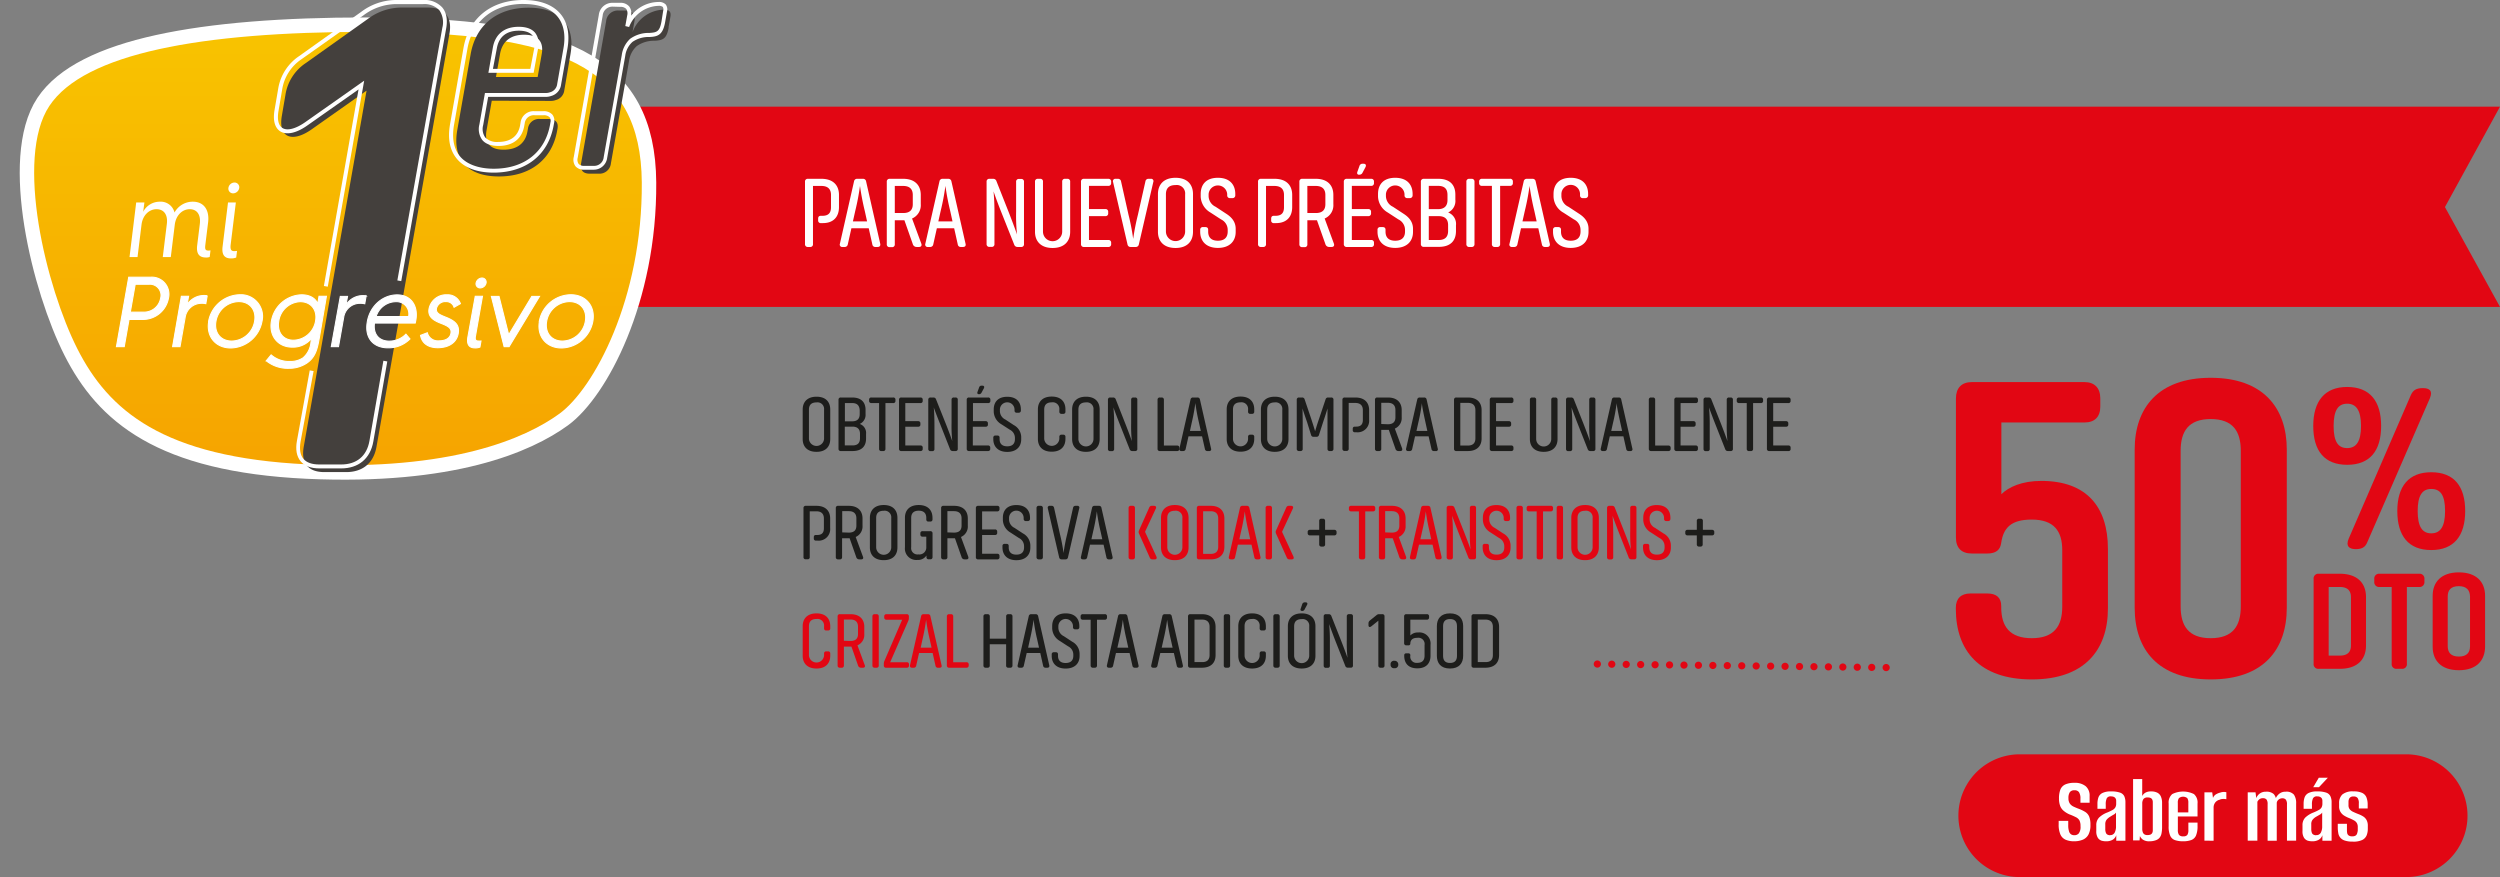<svg xmlns="http://www.w3.org/2000/svg" xmlns:xlink="http://www.w3.org/1999/xlink" viewBox="0 0 692.39 242.91"><rect x="0" y="0" width="692.39" height="242.91" fill="#808080" stroke="none"/><defs><style>.cls-1,.cls-10,.cls-5,.cls-8{fill:none;}.cls-2{fill:#e20613;}.cls-3{fill:#1d1d1b;}.cls-4{fill:#fff;}.cls-5{stroke:#e20613;stroke-linecap:round;stroke-width:2px;stroke-dasharray:0 4;}.cls-5,.cls-8{stroke-miterlimit:10;}.cls-6{clip-path:url(#clip-path);}.cls-7{fill:url(#Degradado_sin_nombre_13);}.cls-10,.cls-8{stroke:#fff;}.cls-8{stroke-width:8px;}.cls-9{fill:#44403d;}.cls-10{stroke-miterlimit:11.07;stroke-width:0.3px;}</style><clipPath id="clip-path"><path class="cls-1" d="M13.69,29.31C4,43.85,12.83,79.65,21.43,96.61s23.52,30.1,63.74,32c39.73,1.82,60.34-7.15,69.8-14.06s23-31.75,22.78-64S155.09,8.83,101.4,8.83c-45.7,0-78,5.93-87.71,20.48"/></clipPath><linearGradient id="Degradado_sin_nombre_13" x1="-148.61" y1="1285.91" x2="-147.61" y2="1285.91" gradientTransform="matrix(0, 119.97, 119.97, 0, -154179.33, 17837.23)" gradientUnits="userSpaceOnUse"><stop offset="0" stop-color="#f8c300"/><stop offset="1" stop-color="#f6a400"/></linearGradient></defs><title>Recurso 1mpk</title><g id="Capa_2" data-name="Capa 2"><g id="Capa_1-2" data-name="Capa 1"><polygon class="cls-2" points="153.83 29.54 692.39 29.54 677.14 57.35 692.39 85 153.83 85 169.77 57.35 153.83 29.54"/><path class="cls-3" d="M226.14,125.14c-2.62,0-3.83-1.52-3.83-3.53v-8.2c0-2,1.21-3.54,3.83-3.54s3.8,1.51,3.8,3.54v8.2C229.94,123.62,228.75,125.14,226.14,125.14Zm0-13.69c-1.52,0-2.1.79-2.1,2v8.1a2.1,2.1,0,0,0,4.19,0v-8.1A1.83,1.83,0,0,0,226.14,111.45Z"/><path class="cls-3" d="M239.86,120.21v1.27c0,2-1.1,3.44-3.72,3.44h-3.27a.58.58,0,0,1-.64-.64V110.72a.58.58,0,0,1,.64-.63H236c2.62,0,3.72,1.4,3.72,3.43v1.12a2.74,2.74,0,0,1-1.61,2.77A2.65,2.65,0,0,1,239.86,120.21ZM236,111.63h-2v5.06h2c1.5,0,2.1-.77,2.1-2v-1.13C238,112.37,237.46,111.63,236,111.63Zm2.18,8.53c0-1.18-.57-2-2.09-2h-2.12v5.2h2.16c1.5,0,2.05-.77,2.05-2Z"/><path class="cls-3" d="M248,110.72V111a.58.58,0,0,1-.64.64h-2.13v12.65a.58.58,0,0,1-.64.64h-.48a.58.58,0,0,1-.64-.64V111.63h-2.14a.58.58,0,0,1-.63-.64v-.27a.57.57,0,0,1,.63-.63h6A.57.57,0,0,1,248,110.72Z"/><path class="cls-3" d="M254.91,124.92h-5.28a.58.58,0,0,1-.64-.64V110.72a.58.58,0,0,1,.64-.63h5.28a.57.57,0,0,1,.64.63V111a.58.58,0,0,1-.64.64h-4.18v5h3.56a.58.58,0,0,1,.62.64v.27a.56.56,0,0,1-.62.63h-3.56v5.2h4.18a.56.56,0,0,1,.64.61v.27A.57.57,0,0,1,254.91,124.92Z"/><path class="cls-3" d="M258.61,112.84s.19,1.71.19,5v6.47a.56.56,0,0,1-.61.64h-.46a.58.58,0,0,1-.64-.64V110.72a.58.58,0,0,1,.64-.63h.79a.72.72,0,0,1,.72.5L262,117.5c1.26,3.21,1.74,4.67,1.74,4.67a39.16,39.16,0,0,1-.2-5v-6.45a.57.57,0,0,1,.64-.63h.46a.56.56,0,0,1,.62.63v13.56a.57.57,0,0,1-.62.64h-.79a.75.75,0,0,1-.73-.51l-2.72-6.91C259.29,114.77,258.61,112.84,258.61,112.84Z"/><path class="cls-3" d="M273.65,124.92h-5.28a.58.58,0,0,1-.63-.64V110.72a.57.57,0,0,1,.63-.63h5.28a.57.57,0,0,1,.64.63V111a.58.58,0,0,1-.64.64h-4.18v5H273a.58.58,0,0,1,.61.64v.27a.56.56,0,0,1-.61.63h-3.57v5.2h4.18a.56.56,0,0,1,.64.61v.27A.57.57,0,0,1,273.65,124.92Zm-2.5-15.74c-.42,0-.58-.24-.42-.66l.44-1.21a.67.67,0,0,1,.7-.5h.2c.48,0,.64.33.4.77l-.64,1.19A.74.74,0,0,1,271.15,109.18Z"/><path class="cls-3" d="M275.22,114v-.59c0-2,1.14-3.52,3.74-3.52s3.78,1.49,3.78,3.52v.26a.59.59,0,0,1-.64.64h-.48a.57.57,0,0,1-.64-.62v-.24a2,2,0,0,0-4.05,0v.37a2.62,2.62,0,0,0,1.52,2.38l2.31,1.52a3.85,3.85,0,0,1,2.07,3.28v.68c0,2-1.3,3.48-3.87,3.48s-3.86-1.5-3.86-3.53v-.39a.56.56,0,0,1,.62-.62h.49c.41,0,.63.2.63.6v.39c0,1.19.62,2,2.12,2s2.13-.79,2.13-2v-.29a2.53,2.53,0,0,0-1.45-2.33l-2.31-1.49A4.2,4.2,0,0,1,275.22,114Z"/><path class="cls-3" d="M295.08,121v.57c0,2-1.19,3.53-3.8,3.53s-3.83-1.52-3.83-3.53v-8.2c0-2,1.21-3.54,3.83-3.54s3.8,1.51,3.8,3.54V114a.56.56,0,0,1-.61.62H294a.56.56,0,0,1-.61-.62v-.57a1.83,1.83,0,0,0-2.09-2c-1.52,0-2.1.79-2.1,2v8.1a2.1,2.1,0,0,0,4.19,0V121a.55.55,0,0,1,.61-.61h.49A.55.55,0,0,1,295.08,121Z"/><path class="cls-3" d="M300.76,125.14c-2.62,0-3.83-1.52-3.83-3.53v-8.2c0-2,1.21-3.54,3.83-3.54s3.8,1.51,3.8,3.54v8.2C304.56,123.62,303.38,125.14,300.76,125.14Zm0-13.69c-1.52,0-2.09.79-2.09,2v8.1a2.09,2.09,0,0,0,4.18,0v-8.1A1.83,1.83,0,0,0,300.76,111.45Z"/><path class="cls-3" d="M308.37,112.84a47.78,47.78,0,0,1,.2,5v6.47a.57.57,0,0,1-.62.64h-.46a.58.58,0,0,1-.64-.64V110.72a.58.58,0,0,1,.64-.63h.79a.74.74,0,0,1,.73.5l2.72,6.91c1.26,3.21,1.74,4.67,1.74,4.67a41.2,41.2,0,0,1-.19-5v-6.45a.57.57,0,0,1,.63-.63h.47a.56.56,0,0,1,.61.63v13.56a.56.56,0,0,1-.61.64h-.8a.73.73,0,0,1-.72-.51l-2.73-6.91C309.05,114.77,308.37,112.84,308.37,112.84Z"/><path class="cls-3" d="M326,124.92h-4.77a.58.58,0,0,1-.64-.64V110.72a.58.58,0,0,1,.64-.63h.48a.58.58,0,0,1,.64.63V123.4H326a.57.57,0,0,1,.64.61v.27A.58.58,0,0,1,326,124.92Z"/><path class="cls-3" d="M334.86,124.92h-.47a.64.64,0,0,1-.68-.55l-.79-3.52h-3.76l-.79,3.52a.66.66,0,0,1-.69.55h-.46a.52.52,0,0,1-.57-.69l3.08-13.59a.64.64,0,0,1,.68-.55h1.23a.65.65,0,0,1,.69.55l3.08,13.59A.5.5,0,0,1,334.86,124.92Zm-2.29-5.57-.51-2.29a53.14,53.14,0,0,1-1-5.43,54.1,54.1,0,0,1-1,5.43l-.5,2.29Z"/><path class="cls-3" d="M347.37,121v.57c0,2-1.18,3.53-3.8,3.53s-3.83-1.52-3.83-3.53v-8.2c0-2,1.21-3.54,3.83-3.54s3.8,1.51,3.8,3.54V114a.56.56,0,0,1-.61.62h-.49a.56.56,0,0,1-.61-.62v-.57a1.83,1.83,0,0,0-2.09-2c-1.52,0-2.09.79-2.09,2v8.1a2.09,2.09,0,0,0,4.18,0V121a.55.55,0,0,1,.61-.61h.49A.55.55,0,0,1,347.37,121Z"/><path class="cls-3" d="M353.05,125.14c-2.62,0-3.83-1.52-3.83-3.53v-8.2c0-2,1.21-3.54,3.83-3.54s3.81,1.51,3.81,3.54v8.2C356.86,123.62,355.67,125.14,353.05,125.14Zm0-13.69c-1.52,0-2.09.79-2.09,2v8.1a2.09,2.09,0,0,0,4.18,0v-8.1A1.82,1.82,0,0,0,353.05,111.45Z"/><path class="cls-3" d="M360.73,113.12s.06,1.45.06,3.79v7.37a.56.56,0,0,1-.61.64h-.4a.58.58,0,0,1-.64-.64V110.72a.58.58,0,0,1,.64-.63h.84a.67.67,0,0,1,.7.5l1.85,5.48c.59,1.78,1.06,3.37,1.06,3.37s.41-1.48,1.07-3.39l1.83-5.46a.68.68,0,0,1,.7-.5h.86a.56.56,0,0,1,.62.63v13.56a.57.57,0,0,1-.62.64h-.39a.57.57,0,0,1-.64-.64v-7.37c0-2.2,0-3.77,0-3.77s-.46,1.54-1.21,3.74l-1.16,3.61a.68.68,0,0,1-.71.49h-.77a.67.67,0,0,1-.7-.51L362,116.91C361.17,114.55,360.73,113.12,360.73,113.12Z"/><path class="cls-3" d="M374.65,119.13v-.35c0-.42.2-.6.53-.62l.4,0c1.38,0,1.87-.71,1.87-1.87v-2.69c0-1.18-.6-2-2.09-2h-1.83v12.65a.56.56,0,0,1-.61.64h-.49a.58.58,0,0,1-.64-.64V110.72a.58.58,0,0,1,.64-.63h2.93c2.62,0,3.83,1.47,3.83,3.49v2.67a3.19,3.19,0,0,1-3.5,3.47h-.42A.55.55,0,0,1,374.65,119.13Z"/><path class="cls-3" d="M387.83,124.92h-.5a.85.85,0,0,1-.86-.64l-1.83-5.22h-2.09v5.22a.57.57,0,0,1-.64.64h-.46a.58.58,0,0,1-.64-.64V110.72a.58.58,0,0,1,.64-.63h2.93c2.62,0,3.83,1.47,3.83,3.49v2a3.16,3.16,0,0,1-1.9,3.12l2,5.44C388.49,124.61,388.29,124.92,387.83,124.92Zm-3.45-7.42c1.49,0,2.09-.73,2.09-1.94v-2c0-1.18-.6-2-2.09-2h-1.83v5.87Z"/><path class="cls-3" d="M397.6,124.92h-.46a.63.63,0,0,1-.68-.55l-.8-3.52H391.9l-.79,3.52a.65.65,0,0,1-.68.55H390a.52.52,0,0,1-.57-.69l3.08-13.59a.65.65,0,0,1,.69-.55h1.23a.64.64,0,0,1,.68.55l3.08,13.59A.5.5,0,0,1,397.6,124.92Zm-2.29-5.57-.5-2.29c-.82-3.74-1-4.93-1-5.43a52,52,0,0,1-1,5.43l-.51,2.29Z"/><path class="cls-3" d="M410.34,113.58v7.86c0,2-1.19,3.48-3.81,3.48h-3.19a.58.58,0,0,1-.64-.64V110.72a.58.58,0,0,1,.64-.63h3.19C409.15,110.09,410.34,111.56,410.34,113.58Zm-1.72,7.84v-7.84c0-1.18-.59-2-2.09-2h-2.09V123.4h2.09C408,123.4,408.62,122.63,408.62,121.42Z"/><path class="cls-3" d="M418.52,124.92h-5.28a.58.58,0,0,1-.64-.64V110.72a.58.58,0,0,1,.64-.63h5.28a.57.57,0,0,1,.64.63V111a.58.58,0,0,1-.64.64h-4.18v5h3.57a.58.58,0,0,1,.61.64v.27a.56.56,0,0,1-.61.63h-3.57v5.2h4.18a.56.56,0,0,1,.64.61v.27A.57.57,0,0,1,418.52,124.92Z"/><path class="cls-3" d="M431.37,110.72v10.89c0,2-1.21,3.53-3.83,3.53s-3.83-1.52-3.83-3.53V110.72a.58.58,0,0,1,.64-.63h.48a.56.56,0,0,1,.62.63v10.85a2.09,2.09,0,0,0,4.18,0V110.72a.57.57,0,0,1,.64-.63h.46A.57.57,0,0,1,431.37,110.72Z"/><path class="cls-3" d="M435.24,112.84a47.78,47.78,0,0,1,.2,5v6.47a.57.57,0,0,1-.62.64h-.46a.58.58,0,0,1-.64-.64V110.72a.58.58,0,0,1,.64-.63h.79a.73.73,0,0,1,.73.5l2.73,6.91c1.25,3.21,1.74,4.67,1.74,4.67a39.16,39.16,0,0,1-.2-5v-6.45a.57.57,0,0,1,.64-.63h.46a.56.56,0,0,1,.61.63v13.56a.56.56,0,0,1-.61.64h-.79a.73.73,0,0,1-.73-.51L437,117.5C435.92,114.77,435.24,112.84,435.24,112.84Z"/><path class="cls-3" d="M451.54,124.92h-.46a.63.63,0,0,1-.68-.55l-.79-3.52h-3.77l-.79,3.52a.65.65,0,0,1-.68.55h-.46a.52.52,0,0,1-.57-.69l3.08-13.59a.63.63,0,0,1,.68-.55h1.23a.64.64,0,0,1,.68.55l3.08,13.59A.5.5,0,0,1,451.54,124.92Zm-2.29-5.57-.5-2.29c-.82-3.74-1-4.93-1-5.43a52,52,0,0,1-1,5.43l-.51,2.29Z"/><path class="cls-3" d="M462.06,124.92h-4.78a.58.58,0,0,1-.63-.64V110.72a.57.57,0,0,1,.63-.63h.49a.58.58,0,0,1,.64.63V123.4h3.65a.58.58,0,0,1,.64.61v.27A.58.58,0,0,1,462.06,124.92Z"/><path class="cls-3" d="M469.63,124.92h-5.28a.58.58,0,0,1-.64-.64V110.72a.58.58,0,0,1,.64-.63h5.28a.57.57,0,0,1,.63.63V111a.58.58,0,0,1-.63.64h-4.18v5H469a.58.58,0,0,1,.62.64v.27a.56.56,0,0,1-.62.63h-3.56v5.2h4.18a.56.56,0,0,1,.63.61v.27A.57.57,0,0,1,469.63,124.92Z"/><path class="cls-3" d="M473.32,112.84a47.78,47.78,0,0,1,.2,5v6.47a.57.57,0,0,1-.62.64h-.46a.58.58,0,0,1-.64-.64V110.72a.58.58,0,0,1,.64-.63h.79a.72.72,0,0,1,.73.5l2.73,6.91c1.25,3.21,1.74,4.67,1.74,4.67a39.16,39.16,0,0,1-.2-5v-6.45a.57.57,0,0,1,.64-.63h.46a.56.56,0,0,1,.61.63v13.56a.56.56,0,0,1-.61.64h-.79a.73.73,0,0,1-.73-.51l-2.73-6.91C474,114.77,473.32,112.84,473.32,112.84Z"/><path class="cls-3" d="M488.3,110.72V111a.58.58,0,0,1-.63.64h-2.14v12.65a.58.58,0,0,1-.64.64h-.48a.58.58,0,0,1-.64-.64V111.63h-2.13A.58.58,0,0,1,481,111v-.27a.57.57,0,0,1,.64-.63h6A.57.57,0,0,1,488.3,110.72Z"/><path class="cls-3" d="M495.23,124.92H490a.58.58,0,0,1-.64-.64V110.72a.58.58,0,0,1,.64-.63h5.28a.57.57,0,0,1,.64.63V111a.58.58,0,0,1-.64.64h-4.18v5h3.57a.58.58,0,0,1,.61.64v.27a.56.56,0,0,1-.61.63h-3.57v5.2h4.18a.56.56,0,0,1,.64.61v.27A.57.57,0,0,1,495.23,124.92Z"/><path class="cls-3" d="M225.39,149.14v-.36c0-.41.19-.59.52-.61l.4,0c1.39,0,1.87-.71,1.87-1.87v-2.69c0-1.19-.59-2-2.09-2h-1.83v12.66a.56.56,0,0,1-.61.63h-.49a.57.57,0,0,1-.63-.63V140.73a.58.58,0,0,1,.63-.64h2.93c2.62,0,3.83,1.48,3.83,3.5v2.66a3.19,3.19,0,0,1-3.5,3.48H226A.55.55,0,0,1,225.39,149.14Z"/><path class="cls-3" d="M238.54,154.92H238a.85.85,0,0,1-.86-.63l-1.83-5.22h-2.09v5.22a.57.57,0,0,1-.64.63h-.46a.58.58,0,0,1-.64-.63V140.73a.58.58,0,0,1,.64-.64h2.93c2.62,0,3.83,1.48,3.83,3.5v2a3.17,3.17,0,0,1-1.89,3.13l2,5.43C239.2,154.62,239,154.92,238.54,154.92Zm-3.45-7.41c1.5,0,2.09-.73,2.09-1.94v-2c0-1.19-.59-2-2.09-2h-1.83v5.88Z"/><path class="cls-3" d="M244.75,155.14c-2.62,0-3.83-1.51-3.83-3.52v-8.2c0-2,1.21-3.55,3.83-3.55s3.8,1.52,3.8,3.55v8.2C248.55,153.63,247.37,155.14,244.75,155.14Zm0-13.68c-1.52,0-2.09.79-2.09,2v8.1a2.09,2.09,0,0,0,4.18,0v-8.1A1.83,1.83,0,0,0,244.75,141.46Z"/><path class="cls-3" d="M254.45,139.87c2.62,0,3.81,1.52,3.81,3.55v.41a.56.56,0,0,1-.62.62h-.49a.55.55,0,0,1-.61-.59v-.42c0-1.19-.6-2-2.09-2s-2.09.79-2.09,2v8.1a1.75,1.75,0,0,0,2,2,1.91,1.91,0,0,0,2.18-2v-2.91h-1a.56.56,0,0,1-.64-.61v-.27a.57.57,0,0,1,.64-.64h2.09a.57.57,0,0,1,.64.64v6.52a.57.57,0,0,1-.64.63h-.4a.57.57,0,0,1-.64-.63v-.42a2.8,2.8,0,0,1-2.53,1.23,3.15,3.15,0,0,1-3.43-3.48v-8.2C250.62,141.39,251.83,139.87,254.45,139.87Z"/><path class="cls-3" d="M267.67,154.92h-.51a.84.84,0,0,1-.85-.63l-1.83-5.22h-2.09v5.22a.57.57,0,0,1-.64.63h-.46a.58.58,0,0,1-.64-.63V140.73a.58.58,0,0,1,.64-.64h2.93c2.61,0,3.82,1.48,3.82,3.5v2a3.15,3.15,0,0,1-1.89,3.13l2,5.43C268.33,154.62,268.13,154.92,267.67,154.92Zm-3.45-7.41c1.49,0,2.09-.73,2.09-1.94v-2c0-1.19-.6-2-2.09-2h-1.83v5.88Z"/><path class="cls-3" d="M276.18,154.92H270.9a.57.57,0,0,1-.63-.63V140.73a.58.58,0,0,1,.63-.64h5.28a.57.57,0,0,1,.64.64V141a.58.58,0,0,1-.64.63H272v5h3.57a.57.57,0,0,1,.61.64v.26a.56.56,0,0,1-.61.64H272v5.19h4.18a.57.57,0,0,1,.64.62v.27A.57.57,0,0,1,276.18,154.92Z"/><path class="cls-3" d="M277.75,144v-.6c0-2,1.14-3.52,3.74-3.52s3.78,1.5,3.78,3.52v.27a.59.59,0,0,1-.64.64h-.48a.57.57,0,0,1-.64-.62v-.24a2,2,0,0,0-4.05,0v.37a2.62,2.62,0,0,0,1.52,2.38l2.31,1.52a3.85,3.85,0,0,1,2.07,3.27v.69c0,2-1.3,3.47-3.87,3.47s-3.85-1.49-3.85-3.52v-.39a.56.56,0,0,1,.61-.62h.49c.41,0,.63.2.63.59v.4c0,1.19.62,2,2.12,2s2.13-.79,2.13-2v-.29a2.53,2.53,0,0,0-1.45-2.33l-2.31-1.5A4.17,4.17,0,0,1,277.75,144Z"/><path class="cls-3" d="M287.07,154.29V140.73a.58.58,0,0,1,.64-.64h.49a.58.58,0,0,1,.63.64v13.56a.57.57,0,0,1-.63.63h-.49A.58.58,0,0,1,287.07,154.29Z"/><path class="cls-3" d="M293.34,154.37,290.2,140.8a.53.53,0,0,1,.57-.71h.46a.65.65,0,0,1,.7.55l1.63,7.29a48.07,48.07,0,0,1,1,5.23,47.94,47.94,0,0,1,1-5.23l1.63-7.29a.65.65,0,0,1,.68-.55h.48a.51.51,0,0,1,.55.71l-3.12,13.57a.66.66,0,0,1-.7.55h-1.08A.66.66,0,0,1,293.34,154.37Z"/><path class="cls-3" d="M307.58,154.92h-.46a.64.64,0,0,1-.69-.55l-.79-3.52h-3.76l-.79,3.52a.65.65,0,0,1-.69.55h-.46c-.44,0-.66-.26-.57-.68l3.08-13.6a.65.65,0,0,1,.68-.55h1.24a.65.65,0,0,1,.68.55l3.08,13.6C308.24,154.66,308,154.92,307.58,154.92Zm-2.29-5.56-.51-2.29a52.43,52.43,0,0,1-1-5.44,51.36,51.36,0,0,1-1,5.44l-.51,2.29Z"/><path class="cls-2" d="M314.33,140.73v13.56a.58.58,0,0,1-.64.63h-.48a.58.58,0,0,1-.64-.63V140.73a.58.58,0,0,1,.64-.64h.48A.58.58,0,0,1,314.33,140.73Zm5.79.11-3,6.45,3.17,6.89c.17.44,0,.74-.49.74h-.63a.72.72,0,0,1-.73-.48l-3-6.69a1,1,0,0,1,0-.81l2.84-6.36a.73.73,0,0,1,.72-.49h.58C320.12,140.09,320.32,140.4,320.12,140.84Z"/><path class="cls-2" d="M325.38,155.14c-2.62,0-3.83-1.51-3.83-3.52v-8.2c0-2,1.21-3.55,3.83-3.55s3.8,1.52,3.8,3.55v8.2C329.18,153.63,328,155.14,325.38,155.14Zm0-13.68c-1.52,0-2.09.79-2.09,2v8.1a2.09,2.09,0,0,0,4.18,0v-8.1A1.83,1.83,0,0,0,325.38,141.46Z"/><path class="cls-2" d="M339.1,143.59v7.86c0,2-1.18,3.47-3.8,3.47h-3.19a.58.58,0,0,1-.64-.63V140.73a.58.58,0,0,1,.64-.64h3.19C337.92,140.09,339.1,141.57,339.1,143.59Zm-1.71,7.84v-7.84c0-1.19-.6-2-2.09-2h-2.09V153.4h2.09C336.79,153.4,337.39,152.64,337.39,151.43Z"/><path class="cls-2" d="M348.54,154.92h-.46a.63.63,0,0,1-.68-.55l-.79-3.52h-3.77l-.79,3.52a.64.64,0,0,1-.68.55h-.46c-.44,0-.66-.26-.57-.68l3.08-13.6a.64.64,0,0,1,.68-.55h1.23a.65.65,0,0,1,.68.55l3.08,13.6C349.2,154.66,349,154.92,348.54,154.92Zm-2.29-5.56-.5-2.29a54.53,54.53,0,0,1-1-5.44,51.36,51.36,0,0,1-1,5.44l-.51,2.29Z"/><path class="cls-2" d="M352.28,140.73v13.56a.58.58,0,0,1-.64.63h-.48a.58.58,0,0,1-.64-.63V140.73a.58.58,0,0,1,.64-.64h.48A.58.58,0,0,1,352.28,140.73Zm5.79.11-3,6.45,3.17,6.89c.17.44,0,.74-.49.74h-.64a.72.72,0,0,1-.72-.48l-3-6.69a1,1,0,0,1,0-.81l2.84-6.36a.73.73,0,0,1,.72-.49h.58C358.07,140.09,358.27,140.4,358.07,140.84Z"/><path class="cls-3" d="M370.17,147.38v.26a.59.59,0,0,1-.64.64H367v2.46a.57.57,0,0,1-.62.64H366a.58.58,0,0,1-.64-.64v-2.46h-2.55a.58.58,0,0,1-.64-.64v-.26a.57.57,0,0,1,.64-.64h2.55V144.3a.57.57,0,0,1,.64-.64h.37a.57.57,0,0,1,.62.64v2.44h2.57A.58.58,0,0,1,370.17,147.38Z"/><path class="cls-2" d="M380.88,140.73V141a.57.57,0,0,1-.63.63h-2.14v12.66a.58.58,0,0,1-.64.63H377a.58.58,0,0,1-.64-.63V141.63h-2.13a.58.58,0,0,1-.64-.63v-.27a.57.57,0,0,1,.64-.64h6A.57.57,0,0,1,380.88,140.73Z"/><path class="cls-2" d="M388.91,154.92h-.5a.85.85,0,0,1-.86-.63l-1.83-5.22h-2.09v5.22a.57.57,0,0,1-.63.63h-.47a.58.58,0,0,1-.64-.63V140.73a.58.58,0,0,1,.64-.64h2.93c2.62,0,3.83,1.48,3.83,3.5v2a3.17,3.17,0,0,1-1.89,3.13l2,5.43C389.57,154.62,389.38,154.92,388.91,154.92Zm-3.45-7.41c1.5,0,2.09-.73,2.09-1.94v-2c0-1.19-.59-2-2.09-2h-1.83v5.88Z"/><path class="cls-2" d="M398.68,154.92h-.46a.63.63,0,0,1-.68-.55l-.79-3.52H393l-.79,3.52a.64.64,0,0,1-.68.55h-.46c-.44,0-.66-.26-.57-.68l3.08-13.6a.64.64,0,0,1,.68-.55h1.23a.65.65,0,0,1,.68.55l3.08,13.6C399.34,154.66,399.12,154.92,398.68,154.92Zm-2.29-5.56-.5-2.29a54.53,54.53,0,0,1-1-5.44,51.36,51.36,0,0,1-1,5.44l-.51,2.29Z"/><path class="cls-2" d="M402.18,142.84a48.13,48.13,0,0,1,.2,5v6.47a.56.56,0,0,1-.62.63h-.46a.58.58,0,0,1-.64-.63V140.73a.58.58,0,0,1,.64-.64h.79a.75.75,0,0,1,.73.51l2.73,6.91c1.25,3.21,1.73,4.66,1.73,4.66a41.09,41.09,0,0,1-.19-5v-6.45a.57.57,0,0,1,.63-.64h.47a.56.56,0,0,1,.61.64v13.56a.56.56,0,0,1-.61.63h-.8a.72.72,0,0,1-.72-.5l-2.73-6.91C402.86,144.78,402.18,142.84,402.18,142.84Z"/><path class="cls-2" d="M410.69,144v-.6c0-2,1.15-3.52,3.74-3.52s3.79,1.5,3.79,3.52v.27a.59.59,0,0,1-.64.64h-.48a.57.57,0,0,1-.64-.62v-.24a2,2,0,0,0-4,0v.37a2.62,2.62,0,0,0,1.52,2.38l2.31,1.52a3.85,3.85,0,0,1,2.07,3.27v.69c0,2-1.3,3.47-3.88,3.47s-3.85-1.49-3.85-3.52v-.39a.56.56,0,0,1,.62-.62h.48c.42,0,.64.2.64.59v.4c0,1.19.62,2,2.11,2s2.14-.79,2.14-2v-.29a2.56,2.56,0,0,0-1.46-2.33l-2.31-1.5A4.19,4.19,0,0,1,410.69,144Z"/><path class="cls-2" d="M420,154.29V140.73a.58.58,0,0,1,.64-.64h.48a.58.58,0,0,1,.64.64v13.56a.58.58,0,0,1-.64.63h-.48A.58.58,0,0,1,420,154.29Z"/><path class="cls-2" d="M430.12,140.73V141a.58.58,0,0,1-.64.63h-2.13v12.66a.58.58,0,0,1-.64.63h-.49a.57.57,0,0,1-.63-.63V141.63h-2.14a.58.58,0,0,1-.64-.63v-.27a.57.57,0,0,1,.64-.64h6A.57.57,0,0,1,430.12,140.73Z"/><path class="cls-2" d="M431.13,154.29V140.73a.58.58,0,0,1,.64-.64h.48a.58.58,0,0,1,.64.64v13.56a.58.58,0,0,1-.64.63h-.48A.58.58,0,0,1,431.13,154.29Z"/><path class="cls-2" d="M439,155.14c-2.61,0-3.82-1.51-3.82-3.52v-8.2c0-2,1.21-3.55,3.82-3.55s3.81,1.52,3.81,3.55v8.2C442.79,153.63,441.6,155.14,439,155.14Zm0-13.68c-1.51,0-2.09.79-2.09,2v8.1a2.09,2.09,0,0,0,4.18,0v-8.1A1.82,1.82,0,0,0,439,141.46Z"/><path class="cls-2" d="M446.6,142.84s.19,1.72.19,5v6.47a.56.56,0,0,1-.61.63h-.46a.58.58,0,0,1-.64-.63V140.73a.58.58,0,0,1,.64-.64h.79a.73.73,0,0,1,.72.51l2.73,6.91c1.26,3.21,1.74,4.66,1.74,4.66a39.06,39.06,0,0,1-.2-5v-6.45a.57.57,0,0,1,.64-.64h.46a.57.57,0,0,1,.62.64v13.56a.56.56,0,0,1-.62.63h-.79a.74.74,0,0,1-.73-.5l-2.72-6.91C447.28,144.78,446.6,142.84,446.6,142.84Z"/><path class="cls-2" d="M455.11,144v-.6c0-2,1.14-3.52,3.74-3.52s3.78,1.5,3.78,3.52v.27a.59.59,0,0,1-.63.64h-.49a.58.58,0,0,1-.64-.62v-.24a2,2,0,0,0-4,0v.37a2.61,2.61,0,0,0,1.51,2.38l2.31,1.52a3.83,3.83,0,0,1,2.07,3.27v.69c0,2-1.3,3.47-3.87,3.47s-3.85-1.49-3.85-3.52v-.39a.56.56,0,0,1,.61-.62h.49c.42,0,.64.2.64.59v.4c0,1.19.61,2,2.11,2s2.13-.79,2.13-2v-.29a2.53,2.53,0,0,0-1.45-2.33l-2.31-1.5A4.17,4.17,0,0,1,455.11,144Z"/><path class="cls-3" d="M474.78,147.38v.26a.59.59,0,0,1-.64.64h-2.57v2.46a.57.57,0,0,1-.62.64h-.37a.58.58,0,0,1-.64-.64v-2.46h-2.55a.58.58,0,0,1-.64-.64v-.26a.57.57,0,0,1,.64-.64h2.55V144.3a.57.57,0,0,1,.64-.64H471a.57.57,0,0,1,.62.64v2.44h2.57A.58.58,0,0,1,474.78,147.38Z"/><path class="cls-2" d="M229.94,181.06v.57c0,2-1.19,3.52-3.8,3.52s-3.83-1.52-3.83-3.52v-8.21c0-2,1.21-3.54,3.83-3.54s3.8,1.52,3.8,3.54V174a.56.56,0,0,1-.61.62h-.49a.56.56,0,0,1-.61-.62v-.57a1.83,1.83,0,0,0-2.09-2c-1.52,0-2.1.79-2.1,2v8.1a2.1,2.1,0,0,0,4.19,0v-.51a.56.56,0,0,1,.61-.62h.49A.56.56,0,0,1,229.94,181.06Z"/><path class="cls-2" d="M239,184.93h-.51a.85.85,0,0,1-.86-.64l-1.82-5.21h-2.09v5.21a.57.57,0,0,1-.64.64h-.46a.58.58,0,0,1-.64-.64V170.74a.58.58,0,0,1,.64-.64h2.92c2.62,0,3.83,1.48,3.83,3.5v2a3.15,3.15,0,0,1-1.89,3.13l2,5.43C239.69,184.62,239.49,184.93,239,184.93Zm-3.46-7.41c1.5,0,2.09-.73,2.09-1.94v-2c0-1.19-.59-2-2.09-2h-1.82v5.88Z"/><path class="cls-2" d="M241.62,184.29V170.74a.58.58,0,0,1,.64-.64h.48a.58.58,0,0,1,.64.64v13.55a.58.58,0,0,1-.64.64h-.48A.58.58,0,0,1,241.62,184.29Z"/><path class="cls-2" d="M245.49,170.1h5.59a.57.57,0,0,1,.64.64v.44a1.94,1.94,0,0,1-.18.79l-5,11.44h4.59a.56.56,0,0,1,.62.62v.26a.57.57,0,0,1-.62.64h-5.72a.57.57,0,0,1-.63-.64v-.48a1.84,1.84,0,0,1,.17-.77l4.91-11.4h-4.34a.59.59,0,0,1-.63-.64v-.26A.58.58,0,0,1,245.49,170.1Z"/><path class="cls-2" d="M260.24,184.93h-.47a.64.64,0,0,1-.68-.55l-.79-3.52h-3.76l-.8,3.52a.64.64,0,0,1-.68.55h-.46c-.44,0-.66-.26-.57-.68l3.08-13.6a.65.65,0,0,1,.68-.55H257a.64.64,0,0,1,.68.55l3.09,13.6C260.9,184.67,260.68,184.93,260.24,184.93ZM258,179.37l-.51-2.29a52.43,52.43,0,0,1-1-5.44,53.36,53.36,0,0,1-1,5.44l-.5,2.29Z"/><path class="cls-2" d="M267.65,184.93h-4.78a.58.58,0,0,1-.63-.64V170.74a.58.58,0,0,1,.63-.64h.49a.58.58,0,0,1,.64.64v12.67h3.65a.58.58,0,0,1,.64.62v.26A.58.58,0,0,1,267.65,184.93Z"/><path class="cls-3" d="M280.41,170.74v13.55a.57.57,0,0,1-.64.64h-.48a.57.57,0,0,1-.64-.64v-5.85h-4.53v5.85a.58.58,0,0,1-.64.64H273a.58.58,0,0,1-.63-.64V170.74a.58.58,0,0,1,.63-.64h.49a.58.58,0,0,1,.64.64v6.14h4.53v-6.14a.57.57,0,0,1,.64-.64h.48A.57.57,0,0,1,280.41,170.74Z"/><path class="cls-3" d="M290.05,184.93h-.47a.64.64,0,0,1-.68-.55l-.79-3.52h-3.76l-.8,3.52a.64.64,0,0,1-.68.55h-.46c-.44,0-.66-.26-.57-.68l3.08-13.6a.65.65,0,0,1,.68-.55h1.23a.66.66,0,0,1,.69.55l3.08,13.6C290.71,184.67,290.49,184.93,290.05,184.93Zm-2.29-5.56-.51-2.29a52.43,52.43,0,0,1-1-5.44,53.36,53.36,0,0,1-1,5.44l-.5,2.29Z"/><path class="cls-3" d="M291.41,174v-.6c0-2,1.14-3.52,3.74-3.52s3.78,1.5,3.78,3.52v.27a.58.58,0,0,1-.63.63h-.49a.58.58,0,0,1-.64-.61v-.24a2,2,0,0,0-4.05,0v.37a2.63,2.63,0,0,0,1.52,2.38l2.31,1.52A3.83,3.83,0,0,1,299,181v.69c0,2-1.3,3.47-3.87,3.47s-3.85-1.49-3.85-3.52v-.39a.56.56,0,0,1,.61-.62h.49c.42,0,.64.2.64.59v.4c0,1.19.61,2,2.11,2s2.13-.79,2.13-2v-.29a2.53,2.53,0,0,0-1.45-2.33l-2.31-1.5A4.17,4.17,0,0,1,291.41,174Z"/><path class="cls-3" d="M306.59,170.74V171a.58.58,0,0,1-.64.64h-2.13v12.65a.58.58,0,0,1-.64.64h-.49a.58.58,0,0,1-.63-.64V171.64h-2.14a.58.58,0,0,1-.64-.64v-.26a.57.57,0,0,1,.64-.64h6A.57.57,0,0,1,306.59,170.74Z"/><path class="cls-3" d="M314.77,184.93h-.46a.64.64,0,0,1-.68-.55l-.79-3.52h-3.77l-.79,3.52a.65.65,0,0,1-.68.55h-.46c-.44,0-.66-.26-.57-.68l3.08-13.6a.64.64,0,0,1,.68-.55h1.23a.65.65,0,0,1,.68.55l3.08,13.6C315.43,184.67,315.21,184.93,314.77,184.93Zm-2.29-5.56-.5-2.29a54.53,54.53,0,0,1-1-5.44,51.36,51.36,0,0,1-1,5.44l-.51,2.29Z"/><path class="cls-3" d="M327.05,184.93h-.46a.63.63,0,0,1-.68-.55l-.8-3.52h-3.76l-.79,3.52a.65.65,0,0,1-.68.55h-.47c-.44,0-.66-.26-.57-.68l3.08-13.6a.65.65,0,0,1,.68-.55h1.24a.65.65,0,0,1,.68.55l3.08,13.6C327.71,184.67,327.49,184.93,327.05,184.93Zm-2.29-5.56-.51-2.29a52.43,52.43,0,0,1-1-5.44,51.36,51.36,0,0,1-1,5.44l-.51,2.29Z"/><path class="cls-3" d="M336.66,173.6v7.86c0,2-1.18,3.47-3.8,3.47h-3.19a.58.58,0,0,1-.64-.64V170.74a.58.58,0,0,1,.64-.64h3.19C335.48,170.1,336.66,171.58,336.66,173.6ZM335,181.43V173.6c0-1.19-.6-2-2.09-2h-2.09v11.77h2.09C334.35,183.41,335,182.64,335,181.43Z"/><path class="cls-3" d="M338.93,184.29V170.74a.58.58,0,0,1,.64-.64h.48a.58.58,0,0,1,.64.64v13.55a.58.58,0,0,1-.64.64h-.48A.58.58,0,0,1,338.93,184.29Z"/><path class="cls-3" d="M350.59,181.06v.57c0,2-1.19,3.52-3.81,3.52s-3.83-1.52-3.83-3.52v-8.21c0-2,1.21-3.54,3.83-3.54s3.81,1.52,3.81,3.54V174a.56.56,0,0,1-.62.62h-.48a.56.56,0,0,1-.62-.62v-.57a1.82,1.82,0,0,0-2.09-2c-1.52,0-2.09.79-2.09,2v8.1a2.09,2.09,0,0,0,4.18,0v-.51a.56.56,0,0,1,.62-.62H350A.56.56,0,0,1,350.59,181.06Z"/><path class="cls-3" d="M352.66,184.29V170.74a.58.58,0,0,1,.63-.64h.49a.58.58,0,0,1,.64.64v13.55a.58.58,0,0,1-.64.64h-.49A.58.58,0,0,1,352.66,184.29Z"/><path class="cls-3" d="M360.51,185.15c-2.62,0-3.83-1.52-3.83-3.52v-8.21c0-2,1.21-3.54,3.83-3.54s3.81,1.52,3.81,3.54v8.21C364.32,183.63,363.13,185.15,360.51,185.15Zm0-13.68c-1.52,0-2.09.79-2.09,2v8.1a2.09,2.09,0,0,0,4.18,0v-8.1A1.82,1.82,0,0,0,360.51,171.47Zm.13-2.27c-.42,0-.57-.24-.39-.66l.41-1.21a.73.73,0,0,1,.71-.51h.2c.5,0,.66.33.39.77l-.64,1.19A.68.68,0,0,1,360.64,169.2Z"/><path class="cls-3" d="M368.12,172.85a48,48,0,0,1,.2,5v6.47a.57.57,0,0,1-.62.64h-.46a.58.58,0,0,1-.64-.64V170.74a.58.58,0,0,1,.64-.64H368a.73.73,0,0,1,.73.51l2.73,6.91c1.25,3.21,1.74,4.66,1.74,4.66a39.06,39.06,0,0,1-.2-5v-6.45a.57.57,0,0,1,.64-.64h.46a.56.56,0,0,1,.61.64v13.55a.56.56,0,0,1-.61.64h-.79a.72.72,0,0,1-.73-.5l-2.73-6.91C368.8,174.79,368.12,172.85,368.12,172.85Z"/><path class="cls-3" d="M379.36,171.88l1.85-1.49a1.07,1.07,0,0,1,.77-.29h.84a.57.57,0,0,1,.63.64v13.55a.57.57,0,0,1-.63.64h-.44a.57.57,0,0,1-.64-.64V171.91l-1.92,1.54c-.46.37-.81.22-.81-.31v-.49A1,1,0,0,1,379.36,171.88Z"/><path class="cls-3" d="M386.18,185.06a.92.92,0,0,1-1.05-1,.93.93,0,0,1,1.05-1.05,1,1,0,0,1,1.08,1.05A.94.94,0,0,1,386.18,185.06Z"/><path class="cls-3" d="M390,178.73h-.5a.57.57,0,0,1-.62-.64v-7.35a.57.57,0,0,1,.62-.64h5.65a.57.57,0,0,1,.64.64V171a.57.57,0,0,1-.64.62H390.6V176a2.81,2.81,0,0,1,2.18-.83,3.08,3.08,0,0,1,3.41,3.43v3c0,2-1.1,3.5-3.65,3.5s-3.63-1.47-3.63-3.47v-.11a.52.52,0,0,1,.57-.58h.57a.5.5,0,0,1,.55.55v.09a1.73,1.73,0,0,0,1.94,2c1.45,0,2-.79,2-2v-2.93a1.73,1.73,0,0,0-2-2c-1.36,0-1.87.6-1.94,1.52A.5.5,0,0,1,390,178.73Z"/><path class="cls-3" d="M401.58,185.15c-2.55,0-3.63-1.49-3.63-3.52V173.4c0-2,1.08-3.52,3.63-3.52s3.65,1.5,3.65,3.52v8.23C405.23,183.66,404.13,185.15,401.58,185.15Zm0-1.54c1.45,0,1.94-.81,1.94-2v-8.16c0-1.21-.49-2-1.94-2s-1.91.82-1.91,2v8.16C399.67,182.8,400.15,183.61,401.58,183.61Z"/><path class="cls-3" d="M415.18,173.6v7.86c0,2-1.19,3.47-3.81,3.47h-3.19a.58.58,0,0,1-.64-.64V170.74a.58.58,0,0,1,.64-.64h3.19C414,170.1,415.18,171.58,415.18,173.6Zm-1.72,7.83V173.6c0-1.19-.59-2-2.09-2h-2.09v11.77h2.09C412.87,183.41,413.46,182.64,413.46,181.43Z"/><path class="cls-4" d="M226.59,61v-.44c0-.54.25-.76.67-.79l.51,0c1.76,0,2.38-.89,2.38-2.38V54c0-1.51-.76-2.5-2.66-2.5h-2.33V67.59a.72.72,0,0,1-.78.81h-.62a.74.74,0,0,1-.81-.81V50.34a.74.74,0,0,1,.81-.82h3.73c3.33,0,4.87,1.88,4.87,4.46v3.38c0,2.64-1.48,4.43-4.45,4.43h-.53A.7.7,0,0,1,226.59,61Z"/><path class="cls-4" d="M243.06,68.4h-.59a.8.8,0,0,1-.87-.7l-1-4.48H235.8l-1,4.48a.84.84,0,0,1-.87.7h-.59a.66.66,0,0,1-.73-.87l3.92-17.3a.83.83,0,0,1,.87-.71H239a.84.84,0,0,1,.87.71l3.92,17.3C243.9,68.06,243.62,68.4,243.06,68.4Zm-2.92-7.09-.64-2.91a68.62,68.62,0,0,1-1.32-6.92,65,65,0,0,1-1.31,6.92l-.65,2.91Z"/><path class="cls-4" d="M254.54,68.4h-.65a1.09,1.09,0,0,1-1.09-.81L250.48,61h-2.66v6.64a.73.73,0,0,1-.82.81h-.58a.74.74,0,0,1-.82-.81V50.34a.75.75,0,0,1,.82-.82h3.72c3.33,0,4.87,1.88,4.87,4.46v2.54a4,4,0,0,1-2.41,4l2.55,6.92C255.38,68,255.12,68.4,254.54,68.4ZM250.14,59c1.9,0,2.66-.92,2.66-2.46V54c0-1.51-.76-2.5-2.66-2.5h-2.32V59Z"/><path class="cls-4" d="M266.72,68.4h-.59a.8.8,0,0,1-.87-.7l-1-4.48h-4.79l-1,4.48a.84.84,0,0,1-.87.7H257a.66.66,0,0,1-.73-.87l3.92-17.3a.83.83,0,0,1,.87-.71h1.57a.84.84,0,0,1,.87.71l3.92,17.3C267.56,68.06,267.28,68.4,266.72,68.4Zm-2.92-7.09-.64-2.91a68.62,68.62,0,0,1-1.32-6.92,65,65,0,0,1-1.31,6.92l-.65,2.91Z"/><path class="cls-4" d="M275.17,53a62.29,62.29,0,0,1,.25,6.33v8.24a.72.72,0,0,1-.78.81h-.59a.74.74,0,0,1-.81-.81V50.34a.74.74,0,0,1,.81-.82h1a.92.92,0,0,1,.92.65L279.46,59c1.59,4.09,2.21,5.94,2.21,5.94a50.81,50.81,0,0,1-.25-6.36v-8.2a.73.73,0,0,1,.81-.82h.59a.72.72,0,0,1,.78.82V67.59a.72.72,0,0,1-.78.81h-1a.94.94,0,0,1-.93-.65L277.41,59C276,55.49,275.17,53,275.17,53Z"/><path class="cls-4" d="M296.39,50.34V64.2c0,2.54-1.54,4.48-4.87,4.48s-4.87-1.94-4.87-4.48V50.34a.74.74,0,0,1,.81-.82h.62a.72.72,0,0,1,.78.82v13.8a2.66,2.66,0,0,0,5.32,0V50.34a.73.73,0,0,1,.82-.82h.58A.73.73,0,0,1,296.39,50.34Z"/><path class="cls-4" d="M306.92,68.4H300.2a.74.74,0,0,1-.81-.81V50.34a.74.74,0,0,1,.81-.82h6.72a.74.74,0,0,1,.82.82v.33a.74.74,0,0,1-.82.81H301.6V57.9h4.54a.72.72,0,0,1,.78.81v.34a.72.72,0,0,1-.78.81H301.6v6.61h5.32a.72.72,0,0,1,.82.78v.34A.73.73,0,0,1,306.92,68.4Z"/><path class="cls-4" d="M312.27,67.7l-4-17.28a.67.67,0,0,1,.73-.9h.58a.84.84,0,0,1,.9.71l2.07,9.26a58.9,58.9,0,0,1,1.29,6.67,64.16,64.16,0,0,1,1.31-6.67l2.08-9.26a.83.83,0,0,1,.87-.71h.61a.65.65,0,0,1,.7.9l-4,17.28a.84.84,0,0,1-.89.7h-1.37A.83.83,0,0,1,312.27,67.7Z"/><path class="cls-4" d="M325.57,68.68c-3.33,0-4.87-1.94-4.87-4.48V53.75c0-2.57,1.54-4.51,4.87-4.51s4.84,1.94,4.84,4.51V64.2C330.41,66.74,328.9,68.68,325.57,68.68Zm0-17.42c-1.93,0-2.66,1-2.66,2.55v10.3a2.66,2.66,0,0,0,5.32,0V53.81A2.33,2.33,0,0,0,325.57,51.26Z"/><path class="cls-4" d="M332.54,54.48v-.75c0-2.58,1.46-4.49,4.76-4.49s4.82,1.91,4.82,4.49v.33a.75.75,0,0,1-.81.81h-.62a.73.73,0,0,1-.81-.78v-.31a2.58,2.58,0,0,0-5.15,0v.48a3.33,3.33,0,0,0,1.93,3l2.94,1.93c1.57,1,2.63,2.3,2.63,4.18v.86c0,2.55-1.65,4.43-4.93,4.43s-4.9-1.91-4.9-4.48v-.51a.71.71,0,0,1,.79-.78h.61c.53,0,.81.25.81.75v.51c0,1.51.79,2.52,2.69,2.52s2.72-1,2.72-2.55v-.36a3.23,3.23,0,0,0-1.85-3l-2.94-1.91A5.32,5.32,0,0,1,332.54,54.48Z"/><path class="cls-4" d="M352.06,61v-.44c0-.54.25-.76.67-.79l.5,0c1.77,0,2.38-.89,2.38-2.38V54c0-1.51-.75-2.5-2.66-2.5h-2.32V67.59a.72.72,0,0,1-.78.81h-.62a.74.74,0,0,1-.81-.81V50.34a.74.74,0,0,1,.81-.82H353c3.34,0,4.88,1.88,4.88,4.46v3.38c0,2.64-1.49,4.43-4.46,4.43h-.53A.7.7,0,0,1,352.06,61Z"/><path class="cls-4" d="M368.8,68.4h-.64a1.08,1.08,0,0,1-1.09-.81L364.74,61h-2.66v6.64a.72.72,0,0,1-.81.81h-.59a.74.74,0,0,1-.81-.81V50.34a.74.74,0,0,1,.81-.82h3.73c3.33,0,4.87,1.88,4.87,4.46v2.54a4,4,0,0,1-2.41,4l2.55,6.92C369.64,68,369.39,68.4,368.8,68.4ZM364.41,59c1.9,0,2.66-.92,2.66-2.46V54c0-1.51-.76-2.5-2.66-2.5h-2.33V59Z"/><path class="cls-4" d="M379.67,68.4H373a.74.74,0,0,1-.82-.81V50.34a.75.75,0,0,1,.82-.82h6.72a.73.73,0,0,1,.81.82v.33a.73.73,0,0,1-.81.81h-5.32V57.9h4.53a.73.73,0,0,1,.79.81v.34a.72.72,0,0,1-.79.81h-4.53v6.61h5.32a.71.71,0,0,1,.81.78v.34A.72.72,0,0,1,379.67,68.4Zm-3.2-20c-.53,0-.72-.31-.53-.84L376.5,46a.86.86,0,0,1,.9-.65h.25c.62,0,.81.42.5,1l-.81,1.52A.92.92,0,0,1,376.47,48.38Z"/><path class="cls-4" d="M381.65,54.48v-.75c0-2.58,1.46-4.49,4.76-4.49s4.82,1.91,4.82,4.49v.33a.75.75,0,0,1-.81.81h-.62a.73.73,0,0,1-.81-.78v-.31a2.58,2.58,0,0,0-5.15,0v.48a3.33,3.33,0,0,0,1.93,3l2.94,1.93c1.57,1,2.63,2.3,2.63,4.18v.86c0,2.55-1.65,4.43-4.93,4.43s-4.9-1.91-4.9-4.48v-.51a.71.71,0,0,1,.79-.78h.61c.54,0,.82.25.82.75v.51c0,1.51.78,2.52,2.68,2.52s2.72-1,2.72-2.55v-.36a3.23,3.23,0,0,0-1.85-3l-2.94-1.91A5.32,5.32,0,0,1,381.65,54.48Z"/><path class="cls-4" d="M403.24,62.4V64c0,2.57-1.4,4.37-4.73,4.37h-4.17a.74.74,0,0,1-.82-.81V50.34a.75.75,0,0,1,.82-.82h4c3.33,0,4.73,1.8,4.73,4.37v1.43a3.51,3.51,0,0,1-2,3.53A3.37,3.37,0,0,1,403.24,62.4Zm-4.95-10.92h-2.58v6.45h2.52c1.9,0,2.66-1,2.66-2.53V54C400.89,52.44,400.19,51.48,398.29,51.48Zm2.77,10.87c0-1.51-.73-2.49-2.66-2.49h-2.69v6.61h2.74c1.91,0,2.61-1,2.61-2.53Z"/><path class="cls-4" d="M406.12,67.59V50.34a.75.75,0,0,1,.82-.82h.61a.75.75,0,0,1,.82.82V67.59a.74.74,0,0,1-.82.81h-.61A.74.74,0,0,1,406.12,67.59Z"/><path class="cls-4" d="M419,50.34v.33a.74.74,0,0,1-.82.81h-2.71V67.59a.74.74,0,0,1-.81.81H414a.74.74,0,0,1-.81-.81V51.48h-2.72a.73.73,0,0,1-.81-.81v-.33a.73.73,0,0,1,.81-.82h7.67A.73.73,0,0,1,419,50.34Z"/><path class="cls-4" d="M428.5,68.4h-.59a.8.8,0,0,1-.87-.7l-1-4.48h-4.79l-1,4.48a.84.84,0,0,1-.87.7h-.59a.66.66,0,0,1-.73-.87L422,50.23a.83.83,0,0,1,.87-.71h1.57a.84.84,0,0,1,.87.71l3.92,17.3C429.34,68.06,429.06,68.4,428.5,68.4Zm-2.92-7.09-.64-2.91a68.62,68.62,0,0,1-1.32-6.92,65,65,0,0,1-1.31,6.92l-.65,2.91Z"/><path class="cls-4" d="M430.26,54.48v-.75c0-2.58,1.46-4.49,4.76-4.49s4.82,1.91,4.82,4.49v.33a.75.75,0,0,1-.82.81h-.61a.72.72,0,0,1-.81-.78v-.31a2.58,2.58,0,0,0-5.16,0v.48a3.32,3.32,0,0,0,1.94,3l2.94,1.93c1.56,1,2.63,2.3,2.63,4.18v.86c0,2.55-1.65,4.43-4.93,4.43s-4.9-1.91-4.9-4.48v-.51a.71.71,0,0,1,.78-.78h.62c.53,0,.81.25.81.75v.51c0,1.51.79,2.52,2.69,2.52s2.72-1,2.72-2.55v-.36a3.23,3.23,0,0,0-1.85-3L433,58.9A5.32,5.32,0,0,1,430.26,54.48Z"/><line class="cls-5" x1="442.39" y1="183.91" x2="524.39" y2="184.91"/><g class="cls-6"><rect class="cls-7" x="4" y="8.83" width="173.99" height="121.55"/><rect class="cls-8" x="4" y="8.83" width="173.99" height="121.56"/></g><path class="cls-8" d="M13.7,29.31c-9.7,14.54-.87,50.34,7.73,67.3s23.52,30.1,63.74,32c39.73,1.82,60.34-7.15,69.8-14.06s23-31.75,22.78-64S155.09,8.83,101.4,8.83c-45.7,0-78,5.93-87.7,20.48"/><g class="cls-6"><rect class="cls-7" x="4" y="8.83" width="173.99" height="121.55"/></g><path class="cls-9" d="M79.06,26.24l-1,5.84c-1.06,6,2.82,7.55,8.2,3.78L101.52,25.1l-17.4,98.65c-.79,4.53,1.22,7,5.75,7h6c4.53,0,7.6-2.45,8.4-7L124.49,9.26c.8-4.53-1.37-7.17-5.9-7.17H111A15.65,15.65,0,0,0,101.8,5.3L84.55,17.56a12.93,12.93,0,0,0-5.49,8.68"/><path class="cls-4" d="M90.78,79.4l-1.08-.19,9.6-54.44-14.21,10c-3,2.12-5.76,2.71-7.49,1.6-1.51-1-2.06-3.06-1.56-5.92l1-5.84a13.45,13.45,0,0,1,5.7-9L100,3.31A16.14,16.14,0,0,1,109.59,0h7.55a6.69,6.69,0,0,1,5.34,2.05c1.14,1.36,1.53,3.35,1.1,5.76L111.13,77.86l-1.08-.19,12.46-70a5.91,5.91,0,0,0-.86-4.87,5.72,5.72,0,0,0-4.51-1.66h-7.55a15.15,15.15,0,0,0-8.93,3.11L83.42,16.46a12.4,12.4,0,0,0-5.27,8.33l-1,5.84c-.43,2.4-.05,4.11,1.06,4.81,1.32.85,3.67.25,6.29-1.58l16.36-11.51Z"/><path class="cls-9" d="M185.16,7.55l.51-2.88c.23-1.33-.19-2-1.83-2a9.48,9.48,0,0,0-8.66,6.24l.53-3c.33-1.88-.57-3-2.44-3h-2a3.25,3.25,0,0,0-3.4,3l-6.93,39.3c-.33,1.87.5,2.89,2.37,2.89h2.5a3.18,3.18,0,0,0,3.39-2.89l5-28.23a6.82,6.82,0,0,1,2.15-4.21,8.3,8.3,0,0,1,5-1.48c2.22-.16,3.28-.47,3.85-3.67m-40,2c3.82,0,5.43,1.95,4.84,5.31l-1.13,6.39H137.36l1.13-6.39c.59-3.36,2.81-5.31,6.63-5.31m7.45,18.33a3.91,3.91,0,0,0,1.37-.24,3.16,3.16,0,0,0,2.35-2.73L158,15c1.41-8-2.88-12.87-11.61-12.87S131.77,6.93,130.35,15l-3.7,21c-1.43,8.11,2.8,12.87,11.54,12.87s14.72-4.76,16.12-12.71l.1-.55c.31-1.79-.63-2.65-2.5-2.65h-2.34a3.07,3.07,0,0,0-3.36,2.73l-.13.7c-.56,3.2-2.76,5.07-6.59,5.07s-5.34-1.95-4.75-5.3l1.46-8.27Z"/><path class="cls-4" d="M136.73,47.81c-4.57,0-8.09-1.31-10.16-3.78s-2.62-5.7-1.91-9.73l3.7-21C129.83,5,136,0,145,0c4.58,0,8.11,1.32,10.21,3.83,2,2.34,2.64,5.69,1.94,9.68l-1.75,9.9a3.75,3.75,0,0,1-2.75,3.17,4.38,4.38,0,0,1-1.51.25H135.2l-1.38,7.81a4.05,4.05,0,0,0,.57,3.43A4.59,4.59,0,0,0,138,39.31c3.42,0,5.51-1.6,6.05-4.62l.12-.71a3.61,3.61,0,0,1,3.9-3.18h2.34a3.19,3.19,0,0,1,2.57.94,2.77,2.77,0,0,1,.47,2.36l-.1.54c-1.45,8.25-7.68,13.17-16.66,13.17M145,1.09c-8.36,0-14.17,4.64-15.54,12.42l-3.7,21c-.66,3.75-.1,6.72,1.67,8.83s5.09,3.39,9.33,3.39c8.41,0,14.23-4.58,15.59-12.26l.09-.54a1.74,1.74,0,0,0-.23-1.47,2.3,2.3,0,0,0-1.73-.54h-2.34a2.54,2.54,0,0,0-2.82,2.27l-.13.71c-.63,3.56-3.16,5.52-7.12,5.52-2.07,0-3.58-.55-4.49-1.63a5.12,5.12,0,0,1-.81-4.32l1.54-8.71h16.83a3.44,3.44,0,0,0,1.18-.2,2.68,2.68,0,0,0,2-2.32l1.74-9.9c.65-3.66.06-6.7-1.69-8.79-1.89-2.25-5.14-3.44-9.38-3.44M164.32,47h-2.5a3,3,0,0,1-2.42-.93,3.05,3.05,0,0,1-.49-2.6l6.93-39.31A3.78,3.78,0,0,1,169.79.78h2a3.08,3.08,0,0,1,2.46,1,3.1,3.1,0,0,1,.53,2.57A9.72,9.72,0,0,1,182.38.55a2.52,2.52,0,0,1,2,.7,2.3,2.3,0,0,1,.34,2l-.51,2.89c-.64,3.6-2.07,4-4.35,4.11a7.8,7.8,0,0,0-4.7,1.36,6.29,6.29,0,0,0-2,3.89l-5,28.23A3.74,3.74,0,0,1,164.32,47m5.47-45.16a2.72,2.72,0,0,0-2.88,2.51L160,43.69a2.06,2.06,0,0,0,.26,1.71,2,2,0,0,0,1.58.53h2.5a2.65,2.65,0,0,0,2.86-2.43l5-28.23a7.48,7.48,0,0,1,2.33-4.53,8.74,8.74,0,0,1,5.35-1.62c2-.14,2.82-.31,3.33-3.21L183.67,3a1.37,1.37,0,0,0-.1-1.07,1.7,1.7,0,0,0-1.19-.31,9,9,0,0,0-8.14,5.86l-1.06-.26.54-3a2.19,2.19,0,0,0-.29-1.75,2.11,2.11,0,0,0-1.62-.57Zm-22,18.33H135.26l1.24-7c.65-3.71,3.19-5.75,7.16-5.75,2.1,0,3.63.56,4.55,1.66a5.06,5.06,0,0,1,.83,4.28Zm-11.27-1.09h10.35L148,13.16a4,4,0,0,0-.59-3.39c-.7-.84-2-1.27-3.71-1.27-3.42,0-5.53,1.68-6.09,4.85Z"/><path class="cls-4" d="M94.5,129.73h-6c-2.4,0-4.17-.66-5.26-2s-1.45-3.22-1-5.66l3.54-19.49,1.07.19L83.25,122.3c-.37,2.11-.11,3.71.78,4.77s2.37,1.57,4.43,1.57h6c4.32,0,7.12-2.32,7.86-6.53l3.86-22.2,1.08.19-3.87,22.2c-.83,4.72-4.09,7.43-8.93,7.43"/><path class="cls-4" d="M64.57,53.55a1.76,1.76,0,0,0,1.69-1.5,1.31,1.31,0,0,0-1.32-1.5,1.74,1.74,0,0,0-1.68,1.5,1.3,1.3,0,0,0,1.31,1.5m-2.93,14.8c-.35,2.92,1.26,3.22,2.34,3.22a3.7,3.7,0,0,0,1.44-.24l.23-1.84a7.18,7.18,0,0,1-.79.06c-.87,0-1.08-.48-1-1.59l1.46-11.89H63.15ZM35.87,71.2h2.22l1.11-9c.31-2.55,2.08-4.26,4.15-4.26S46.52,59.5,46.21,62L45.08,71.2H47.3l1.11-9c.32-2.55,2.06-4.26,4.13-4.26s3.11,1.59,2.8,4.11l-.73,5.91c-.38,3.06,1.33,3.36,2.47,3.36a2.63,2.63,0,0,0,1-.15l.22-1.83a3.68,3.68,0,0,1-.57.06c-.88,0-1-.42-.86-1.59l.77-6.24c.41-3.39-1.16-5.71-4.23-5.71a5.73,5.73,0,0,0-5.08,3,3.92,3.92,0,0,0-4.07-3,5.17,5.17,0,0,0-4.61,2.8L40,56.07H37.72Z"/><path class="cls-4" d="M151.4,89a6.54,6.54,0,0,1,6.32-5.47c3.09,0,4.94,2.35,4.39,5.47a6.54,6.54,0,0,1-6.32,5.46c-3.09,0-4.94-2.35-4.39-5.46m-2,0c-.75,4.25,2,7.37,6.09,7.37a9,9,0,0,0,8.7-7.37c.75-4.25-2-7.37-6.1-7.37A9,9,0,0,0,149.36,89m-9.78,7H141l8.42-13.91h-2.13l-6.4,10.65-2.68-10.65h-2.12ZM133,79.74a1.72,1.72,0,0,0,1.62-1.37A1.14,1.14,0,0,0,133.49,77a1.74,1.74,0,0,0-1.63,1.39A1.13,1.13,0,0,0,133,79.74m-3.42,13.61c-.47,2.68,1,3,2,3a3.25,3.25,0,0,0,1.34-.22l.29-1.68a5.94,5.94,0,0,1-.72,0c-.8,0-1-.44-.79-1.46l1.92-10.93h-2Zm-13.11-.47c.4,2.29,2.27,3.42,4.75,3.42,3.29,0,5.28-1.6,5.69-3.94s-.82-3.48-3.58-4.56c-1.57-.63-2.68-1.1-2.45-2.4a2.53,2.53,0,0,1,2.68-1.87,2.22,2.22,0,0,1,2.2,1.57l1.75-1a3.71,3.71,0,0,0-3.68-2.45,4.84,4.84,0,0,0-5,3.86c-.38,2.15,1.1,3.18,3.21,4s3.1,1.36,2.85,2.82c-.2,1.13-1.14,2.07-3.35,2.07a3,3,0,0,1-3.19-2.24Zm-12.3-5.22a5.79,5.79,0,0,1,5.5-4.11,3.41,3.41,0,0,1,3.5,4.11Zm-2.45,1.52c-.76,4.33,1.61,7.15,5.75,7.15a8.33,8.33,0,0,0,6.07-2.46l-1.12-1.32a6.37,6.37,0,0,1-4.62,1.93c-2.92,0-4.51-2-4.08-5H115c.1-.42.18-.88.18-.88.67-3.84-1.32-6.93-5.18-6.93s-7.47,2.92-8.27,7.42ZM91.75,96h2l1.43-8.08A4.56,4.56,0,0,1,99.66,84a5.87,5.87,0,0,1,1.36.13l.39-2.2a6.25,6.25,0,0,0-.85-.06,5.56,5.56,0,0,0-4.73,2.57l.42-2.35h-2ZM77.21,88.91a6.27,6.27,0,0,1,5.94-5.36c3,0,4.79,2.29,4.25,5.36a6.35,6.35,0,0,1-6.13,5.32c-2.87,0-4.6-2.26-4.06-5.32m-2.12,9.38-1.34,1.63A9.45,9.45,0,0,0,80,102a8.75,8.75,0,0,0,5-1.46c2.36-1.63,2.9-3.92,3.43-6.93L90.4,82.06H88.35L88,84.13c-.48-1.18-1.77-2.48-4.5-2.48a8.74,8.74,0,0,0-8.32,7.26c-.74,4.19,1.87,7.23,5.76,7.23a6.55,6.55,0,0,0,5.38-2.49l-.2,1.16a6.37,6.37,0,0,1-2.2,4.31,6.27,6.27,0,0,1-3.63,1,7.56,7.56,0,0,1-5.19-1.85M59.81,89a6.53,6.53,0,0,1,6.31-5.47c3.1,0,4.94,2.35,4.39,5.47a6.53,6.53,0,0,1-6.31,5.46c-3.09,0-4.94-2.35-4.39-5.46m-2,0c-.75,4.25,2,7.37,6.09,7.37A9,9,0,0,0,72.56,89a6,6,0,0,0-6.1-7.37A9,9,0,0,0,57.77,89m-10,7h2.05l1.42-8.08A4.57,4.57,0,0,1,55.68,84,5.77,5.77,0,0,1,57,84.1l.39-2.2a6.25,6.25,0,0,0-.85-.06,5.56,5.56,0,0,0-4.73,2.57l.42-2.35h-2ZM36.09,86.45l1.36-7.73h3.92a3.07,3.07,0,0,1,3.12,3.87A4.65,4.65,0,0,1,40,86.45ZM32.25,96h2.16l1.33-7.53h4a7.18,7.18,0,0,0,6.91-5.85,4.73,4.73,0,0,0-4.85-5.85H35.65Z"/><path class="cls-10" d="M151.4,89a6.54,6.54,0,0,1,6.32-5.47c3.09,0,4.94,2.35,4.39,5.47a6.54,6.54,0,0,1-6.32,5.46C152.7,94.48,150.85,92.13,151.4,89Zm-2,0c-.75,4.25,2,7.37,6.09,7.37a9,9,0,0,0,8.7-7.37c.75-4.25-2-7.37-6.1-7.37A9,9,0,0,0,149.36,89Zm-9.78,7H141l8.42-13.91h-2.13l-6.4,10.65-2.68-10.65h-2.12ZM133,79.74a1.72,1.72,0,0,0,1.62-1.37A1.14,1.14,0,0,0,133.49,77a1.74,1.74,0,0,0-1.63,1.39A1.13,1.13,0,0,0,133,79.74Zm-3.42,13.61c-.47,2.68,1,3,2,3a3.25,3.25,0,0,0,1.34-.22l.29-1.68a5.94,5.94,0,0,1-.72,0c-.8,0-1-.44-.79-1.46l1.92-10.93h-2Zm-13.11-.47c.4,2.29,2.27,3.42,4.75,3.42,3.29,0,5.28-1.6,5.69-3.94s-.82-3.48-3.58-4.56c-1.57-.63-2.68-1.1-2.45-2.4a2.53,2.53,0,0,1,2.68-1.87,2.22,2.22,0,0,1,2.2,1.57l1.75-1a3.71,3.71,0,0,0-3.68-2.45,4.84,4.84,0,0,0-5,3.86c-.38,2.15,1.1,3.18,3.21,4s3.1,1.36,2.85,2.82c-.2,1.13-1.14,2.07-3.35,2.07a3,3,0,0,1-3.19-2.24Zm-12.3-5.22a5.79,5.79,0,0,1,5.5-4.11,3.41,3.41,0,0,1,3.5,4.11Zm-2.45,1.52c-.76,4.33,1.61,7.15,5.75,7.15a8.33,8.33,0,0,0,6.07-2.46l-1.12-1.32a6.37,6.37,0,0,1-4.62,1.93c-2.92,0-4.51-2-4.08-5H115c.1-.42.18-.88.18-.88.67-3.84-1.32-6.93-5.18-6.93s-7.47,2.92-8.27,7.42ZM91.75,96h2l1.43-8.08A4.56,4.56,0,0,1,99.66,84a5.87,5.87,0,0,1,1.36.13l.39-2.2a6.25,6.25,0,0,0-.85-.06,5.56,5.56,0,0,0-4.73,2.57l.42-2.35h-2ZM77.21,88.91a6.27,6.27,0,0,1,5.94-5.36c3,0,4.79,2.29,4.25,5.36a6.35,6.35,0,0,1-6.13,5.32C78.4,94.23,76.67,92,77.21,88.91Zm-2.12,9.38-1.34,1.63A9.45,9.45,0,0,0,80,102a8.75,8.75,0,0,0,5-1.46c2.36-1.63,2.9-3.92,3.43-6.93L90.4,82.06H88.35L88,84.13c-.48-1.18-1.77-2.48-4.5-2.48a8.74,8.74,0,0,0-8.32,7.26c-.74,4.19,1.87,7.23,5.76,7.23a6.55,6.55,0,0,0,5.38-2.49l-.2,1.16a6.37,6.37,0,0,1-2.2,4.31,6.27,6.27,0,0,1-3.63,1A7.56,7.56,0,0,1,75.09,98.29ZM59.81,89a6.53,6.53,0,0,1,6.31-5.47c3.1,0,4.94,2.35,4.39,5.47a6.53,6.53,0,0,1-6.31,5.46C61.11,94.48,59.26,92.13,59.81,89Zm-2,0c-.75,4.25,2,7.37,6.09,7.37A9,9,0,0,0,72.56,89a6,6,0,0,0-6.1-7.37A9,9,0,0,0,57.77,89Zm-10,7h2.05l1.42-8.08A4.57,4.57,0,0,1,55.68,84,5.77,5.77,0,0,1,57,84.1l.39-2.2a6.25,6.25,0,0,0-.85-.06,5.56,5.56,0,0,0-4.73,2.57l.42-2.35h-2ZM36.09,86.45l1.36-7.73h3.92a3.07,3.07,0,0,1,3.12,3.87A4.65,4.65,0,0,1,40,86.45ZM32.25,96h2.16l1.33-7.53h4a7.18,7.18,0,0,0,6.91-5.85,4.73,4.73,0,0,0-4.85-5.85H35.65Z"/><path class="cls-2" d="M550.39,153.3h-4.28c-2.86,0-4.4-1.54-4.4-4.4V110.34c0-2.85,1.54-4.52,4.4-4.52h31.18c2.85,0,4.4,1.67,4.4,4.52v2.26c0,2.86-1.55,4.41-4.4,4.41h-23v19.87c2-2,5.71-3.69,11.07-3.69,12.49,0,18.44,7.14,18.44,18.8v16.55c0,11.54-6.54,19.63-21.06,19.63s-21.06-8-21.06-19.51v-.36c0-2.5,1.43-3.93,4-3.93h4.76c2.5,0,3.81,1.19,3.81,3.45v.36c0,5.35,2.38,8.57,8.45,8.57s8.45-3.22,8.45-8.69V152.35c0-5.23-2.26-8.45-8.45-8.45-5.83,0-7.85,2.38-8.45,6.43C554,152.23,552.89,153.3,550.39,153.3Z"/><path class="cls-2" d="M612.27,188.17c-14.51,0-21.06-8.21-21.06-19.87V124.51c0-11.55,6.55-19.88,21.06-19.88s21.07,8.33,21.07,19.88V168.3C633.34,180,626.79,188.17,612.27,188.17Zm0-11.42c6.19,0,8.33-3.45,8.33-8.81V124.86c0-5.35-2.14-8.8-8.33-8.8s-8.33,3.45-8.33,8.8v43.08C603.94,173.3,606.09,176.75,612.27,176.75Z"/><path class="cls-2" d="M650.07,107.17c6.29,0,9.4,3.93,9.4,10.81s-3.11,10.75-9.4,10.75-9.4-3.86-9.4-10.75S643.85,107.17,650.07,107.17Zm0,4.64c-2.46,0-3.76,1.73-3.76,6.17s1.3,6.12,3.76,6.12,3.83-1.74,3.83-6.12S652.53,111.81,650.07,111.81Zm2.39,40.28c-1.88,0-2.82-.84-2-2.84l17.27-39.89c.58-1.22,1.38-1.87,3.26-1.87s2.82.71,2,2.77l-17.35,39.9C655.13,151.44,654.27,152.09,652.46,152.09Zm20.89-21.3c6.29,0,9.4,3.86,9.4,10.74s-3.11,10.81-9.4,10.81-9.4-3.92-9.4-10.81S667.13,130.79,673.35,130.79Zm0,4.63c-2.46,0-3.76,1.74-3.76,6.11s1.3,6.18,3.76,6.18,3.83-1.74,3.83-6.18S675.88,135.42,673.35,135.42Z"/><path class="cls-2" d="M655.28,165.35v13.44c0,3.78-2.31,6.44-7.26,6.44H642.2a1.28,1.28,0,0,1-1.43-1.43V160.37a1.31,1.31,0,0,1,1.43-1.47H648C653,158.9,655.28,161.61,655.28,165.35Zm-4.17,13.44v-13.4c0-1.74-.88-2.82-3.09-2.82h-3.08v19H648C650.23,181.6,651.11,180.48,651.11,178.79Z"/><path class="cls-2" d="M671.46,160.37v.73a1.34,1.34,0,0,1-1.47,1.47H666.6V183.8a1.28,1.28,0,0,1-1.43,1.43h-1.35a1.28,1.28,0,0,1-1.43-1.43V162.57H659a1.32,1.32,0,0,1-1.43-1.47v-.73A1.32,1.32,0,0,1,659,158.9h11A1.34,1.34,0,0,1,671.46,160.37Z"/><path class="cls-2" d="M681,185.62c-4.94,0-7.26-2.7-7.26-6.49V165c0-3.74,2.32-6.48,7.26-6.48s7.26,2.74,7.26,6.48v14.13C688.22,182.92,685.9,185.62,681,185.62Zm0-23.28c-2.24,0-3.09,1.12-3.09,2.86v13.74c0,1.74.85,2.9,3.09,2.9s3.09-1.16,3.09-2.9V165.2C684.05,163.5,683.16,162.34,681,162.34Z"/><path class="cls-2" d="M666.39,242.91h-107a17,17,0,0,1,0-34h107a17,17,0,0,1,0,34"/><path class="cls-4" d="M574.43,233a5.89,5.89,0,0,1-2.29-.41,2.82,2.82,0,0,1-1.48-1.43,6.79,6.79,0,0,1-.5-2.89v-.92h2.65v1.14a5.36,5.36,0,0,0,.22,1.75,1.49,1.49,0,0,0,.59.85,1.56,1.56,0,0,0,.86.23,1.59,1.59,0,0,0,1.26-.52,3,3,0,0,0,.47-2,3.28,3.28,0,0,0-.32-1.62,2.3,2.3,0,0,0-1-.87c-.46-.23-1-.49-1.77-.77a6.6,6.6,0,0,1-1.54-.95,3.27,3.27,0,0,1-1-1.38,5.67,5.67,0,0,1-.33-2.08,6.66,6.66,0,0,1,.39-2.47,2.66,2.66,0,0,1,1.34-1.4,6,6,0,0,1,2.54-.45,4.66,4.66,0,0,1,3.13.94,3.38,3.38,0,0,1,1.08,2.71v1.86h-2.54v-1.1a3.2,3.2,0,0,0-.39-1.8,1.42,1.42,0,0,0-1.25-.55,1.5,1.5,0,0,0-1.29.52,2.82,2.82,0,0,0-.39,1.66,2.56,2.56,0,0,0,.38,1.5,2.6,2.6,0,0,0,1,.83c.4.19.82.37,1.25.54a10.42,10.42,0,0,1,2,.94,2.86,2.86,0,0,1,1.11,1.3,6,6,0,0,1,.35,2.29,5.5,5.5,0,0,1-.55,2.69,3.19,3.19,0,0,1-1.57,1.42A6.22,6.22,0,0,1,574.43,233Z"/><path class="cls-4" d="M583.29,233a4.57,4.57,0,0,1-1.29-.18,2,2,0,0,1-1-.8,3.35,3.35,0,0,1-.42-1.88v-1.59a2.94,2.94,0,0,1,.77-2.12,6.69,6.69,0,0,1,2.31-1.42,13.87,13.87,0,0,0,1.41-.67,2,2,0,0,0,.77-.7,2.07,2.07,0,0,0,.25-1.11v-.68a1.25,1.25,0,0,0-.21-.78,1.1,1.1,0,0,0-.51-.39,2,2,0,0,0-.71-.12,1.2,1.2,0,0,0-1.18.54,3.9,3.9,0,0,0-.28,1.73V224h-2.3v-1.38a5.39,5.39,0,0,1,.27-1.77,2.22,2.22,0,0,1,1.08-1.21,5.08,5.08,0,0,1,2.41-.45,7.2,7.2,0,0,1,2.49.33,2,2,0,0,1,1.18,1,4,4,0,0,1,.32,1.69v10.64h-2.54v-1.54a2.27,2.27,0,0,1-1.06,1.3A3.47,3.47,0,0,1,583.29,233Zm1.05-1.7a1.4,1.4,0,0,0,1.31-.66,3.66,3.66,0,0,0,.39-1.85v-3.75a1.69,1.69,0,0,1-.68.59c-.32.18-.63.37-.94.57a3.8,3.8,0,0,0-1,.85,2,2,0,0,0-.35,1.23v1.27a2.78,2.78,0,0,0,.18,1.12.93.93,0,0,0,.48.51A1.77,1.77,0,0,0,584.34,231.33Z"/><path class="cls-4" d="M595.33,233a3.09,3.09,0,0,1-1.85-.46,2.43,2.43,0,0,1-.82-1l-.09,1.22h-1.8v-17h2.53v4.7a2.29,2.29,0,0,1,.88-.92,2.94,2.94,0,0,1,1.55-.35,3.71,3.71,0,0,1,1.75.35,2.16,2.16,0,0,1,1,1.08,4.45,4.45,0,0,1,.32,1.83V229a8.49,8.49,0,0,1-.17,1.88,2.69,2.69,0,0,1-.59,1.21,2.45,2.45,0,0,1-1.09.66A5,5,0,0,1,595.33,233Zm-.54-1.73a1.8,1.8,0,0,0,.86-.16,1.06,1.06,0,0,0,.44-.45,1.64,1.64,0,0,0,.14-.65c0-.24,0-.5,0-.79V222.8c0-.25,0-.5,0-.74a1.67,1.67,0,0,0-.16-.63,1,1,0,0,0-.43-.42,1.91,1.91,0,0,0-.84-.15,1.38,1.38,0,0,0-1.15.43,2.17,2.17,0,0,0-.34,1.32v6.27c0,.28,0,.57,0,.86a2.63,2.63,0,0,0,.16.78,1.17,1.17,0,0,0,.44.56A1.54,1.54,0,0,0,594.79,231.28Z"/><path class="cls-4" d="M604.7,233a7,7,0,0,1-2.28-.31,2.22,2.22,0,0,1-1.35-1.2,6.12,6.12,0,0,1-.45-2.67v-6.26a3.09,3.09,0,0,1,1-2.64,6.8,6.8,0,0,1,6,0,3.09,3.09,0,0,1,1,2.64v3.56h-5.45v3.7a2.33,2.33,0,0,0,.31,1.4,1.45,1.45,0,0,0,1.2.41,1.33,1.33,0,0,0,1.11-.39,2.46,2.46,0,0,0,.29-1.42v-2h2.54v.94a6.5,6.5,0,0,1-.44,2.68,2.3,2.3,0,0,1-1.31,1.22A6.41,6.41,0,0,1,604.7,233ZM603.16,225h2.91v-2.64a2.19,2.19,0,0,0-.29-1.31,1.87,1.87,0,0,0-2.31,0,2.1,2.1,0,0,0-.31,1.31Z"/><path class="cls-4" d="M610.53,232.82V219.45h2.16l.21,1.54a2,2,0,0,1,.84-1,4.22,4.22,0,0,1,1.16-.47,3,3,0,0,1,1.7-.11v1.94a3.6,3.6,0,0,0-.4-.06,4.3,4.3,0,0,0-.73,0,1.68,1.68,0,0,0-.7.19,2.17,2.17,0,0,0-1.24.77,2.29,2.29,0,0,0-.46,1.47v9.13Z"/><path class="cls-4" d="M622.52,232.82V219.45h2.16l.21,1.6a2.68,2.68,0,0,1,1-1.3,2.78,2.78,0,0,1,1.63-.48,3,3,0,0,1,2.19.64,2.8,2.8,0,0,1,.7,1.89h-.32a3.06,3.06,0,0,1,1-1.82,2.65,2.65,0,0,1,1.9-.71,2.73,2.73,0,0,1,2.33.82,4.11,4.11,0,0,1,.61,2.47v10.26h-2.54v-10a2.16,2.16,0,0,0-.31-1.35,1.23,1.23,0,0,0-1-.38,1.59,1.59,0,0,0-1,.36,1.39,1.39,0,0,0-.52.89v10.5h-2.53V222.69a2.09,2.09,0,0,0-.29-1.24,1.23,1.23,0,0,0-1-.38,1.49,1.49,0,0,0-1,.3,2,2,0,0,0-.55.7v10.75Z"/><path class="cls-4" d="M640.39,233a4.45,4.45,0,0,1-1.28-.18,2,2,0,0,1-1-.8,3.35,3.35,0,0,1-.42-1.88v-1.59a2.94,2.94,0,0,1,.77-2.12,6.89,6.89,0,0,1,2.31-1.42,13.2,13.2,0,0,0,1.42-.67,2,2,0,0,0,.77-.7,2.18,2.18,0,0,0,.24-1.11v-.68a1.32,1.32,0,0,0-.2-.78,1.21,1.21,0,0,0-.51-.39,2,2,0,0,0-.72-.12,1.2,1.2,0,0,0-1.17.54,3.88,3.88,0,0,0-.29,1.73V224H638v-1.38a5.39,5.39,0,0,1,.27-1.77,2.22,2.22,0,0,1,1.08-1.21,5.06,5.06,0,0,1,2.4-.45,7.27,7.27,0,0,1,2.5.33,2,2,0,0,1,1.17,1,3.83,3.83,0,0,1,.33,1.69v10.64H643.2v-1.54a2.28,2.28,0,0,1-1.07,1.3A3.47,3.47,0,0,1,640.39,233Zm1.05-1.7a1.39,1.39,0,0,0,1.31-.66,3.66,3.66,0,0,0,.39-1.85v-3.75a1.65,1.65,0,0,1-.67.59c-.32.18-.64.37-1,.57a3.59,3.59,0,0,0-1,.85,1.91,1.91,0,0,0-.35,1.23v1.27a3,3,0,0,0,.17,1.12.91.91,0,0,0,.49.51A1.76,1.76,0,0,0,641.44,231.33Zm-.78-13.28,1.54-2.62h2.51l-2.46,2.62Z"/><path class="cls-4" d="M651.54,233.09a6.42,6.42,0,0,1-2.15-.3,2.52,2.52,0,0,1-1.79-2.08,8.54,8.54,0,0,1-.14-1.56v-1H650v1.45c0,.38,0,.73.05,1a1.1,1.1,0,0,0,.37.74,1.55,1.55,0,0,0,1.06.28,1.51,1.51,0,0,0,1-.26,1.15,1.15,0,0,0,.37-.65A3.32,3.32,0,0,0,653,230v-.95a2.11,2.11,0,0,0-.26-1.1,2,2,0,0,0-.78-.73,11.27,11.27,0,0,0-1.29-.62,8.77,8.77,0,0,1-1.44-.71,3.07,3.07,0,0,1-1-1,2.9,2.9,0,0,1-.4-1.6v-.81a3.22,3.22,0,0,1,.9-2.45,4.53,4.53,0,0,1,3.13-.85,5.48,5.48,0,0,1,2.31.4,2.34,2.34,0,0,1,1.21,1.21,5.35,5.35,0,0,1,.36,2.12v1h-2.45V222.5a2.4,2.4,0,0,0-.34-1.49,1.31,1.31,0,0,0-1.09-.42,1.29,1.29,0,0,0-1.14.43,1.88,1.88,0,0,0-.29,1V223a1.75,1.75,0,0,0,.36,1.16,2.76,2.76,0,0,0,1,.72c.4.19.85.38,1.35.58a6.93,6.93,0,0,1,1.34.65,2.68,2.68,0,0,1,.95,1,3.25,3.25,0,0,1,.35,1.64v.73a4.9,4.9,0,0,1-.32,1.86,2.51,2.51,0,0,1-1.21,1.29A5.69,5.69,0,0,1,651.54,233.09Z"/></g></g></svg>